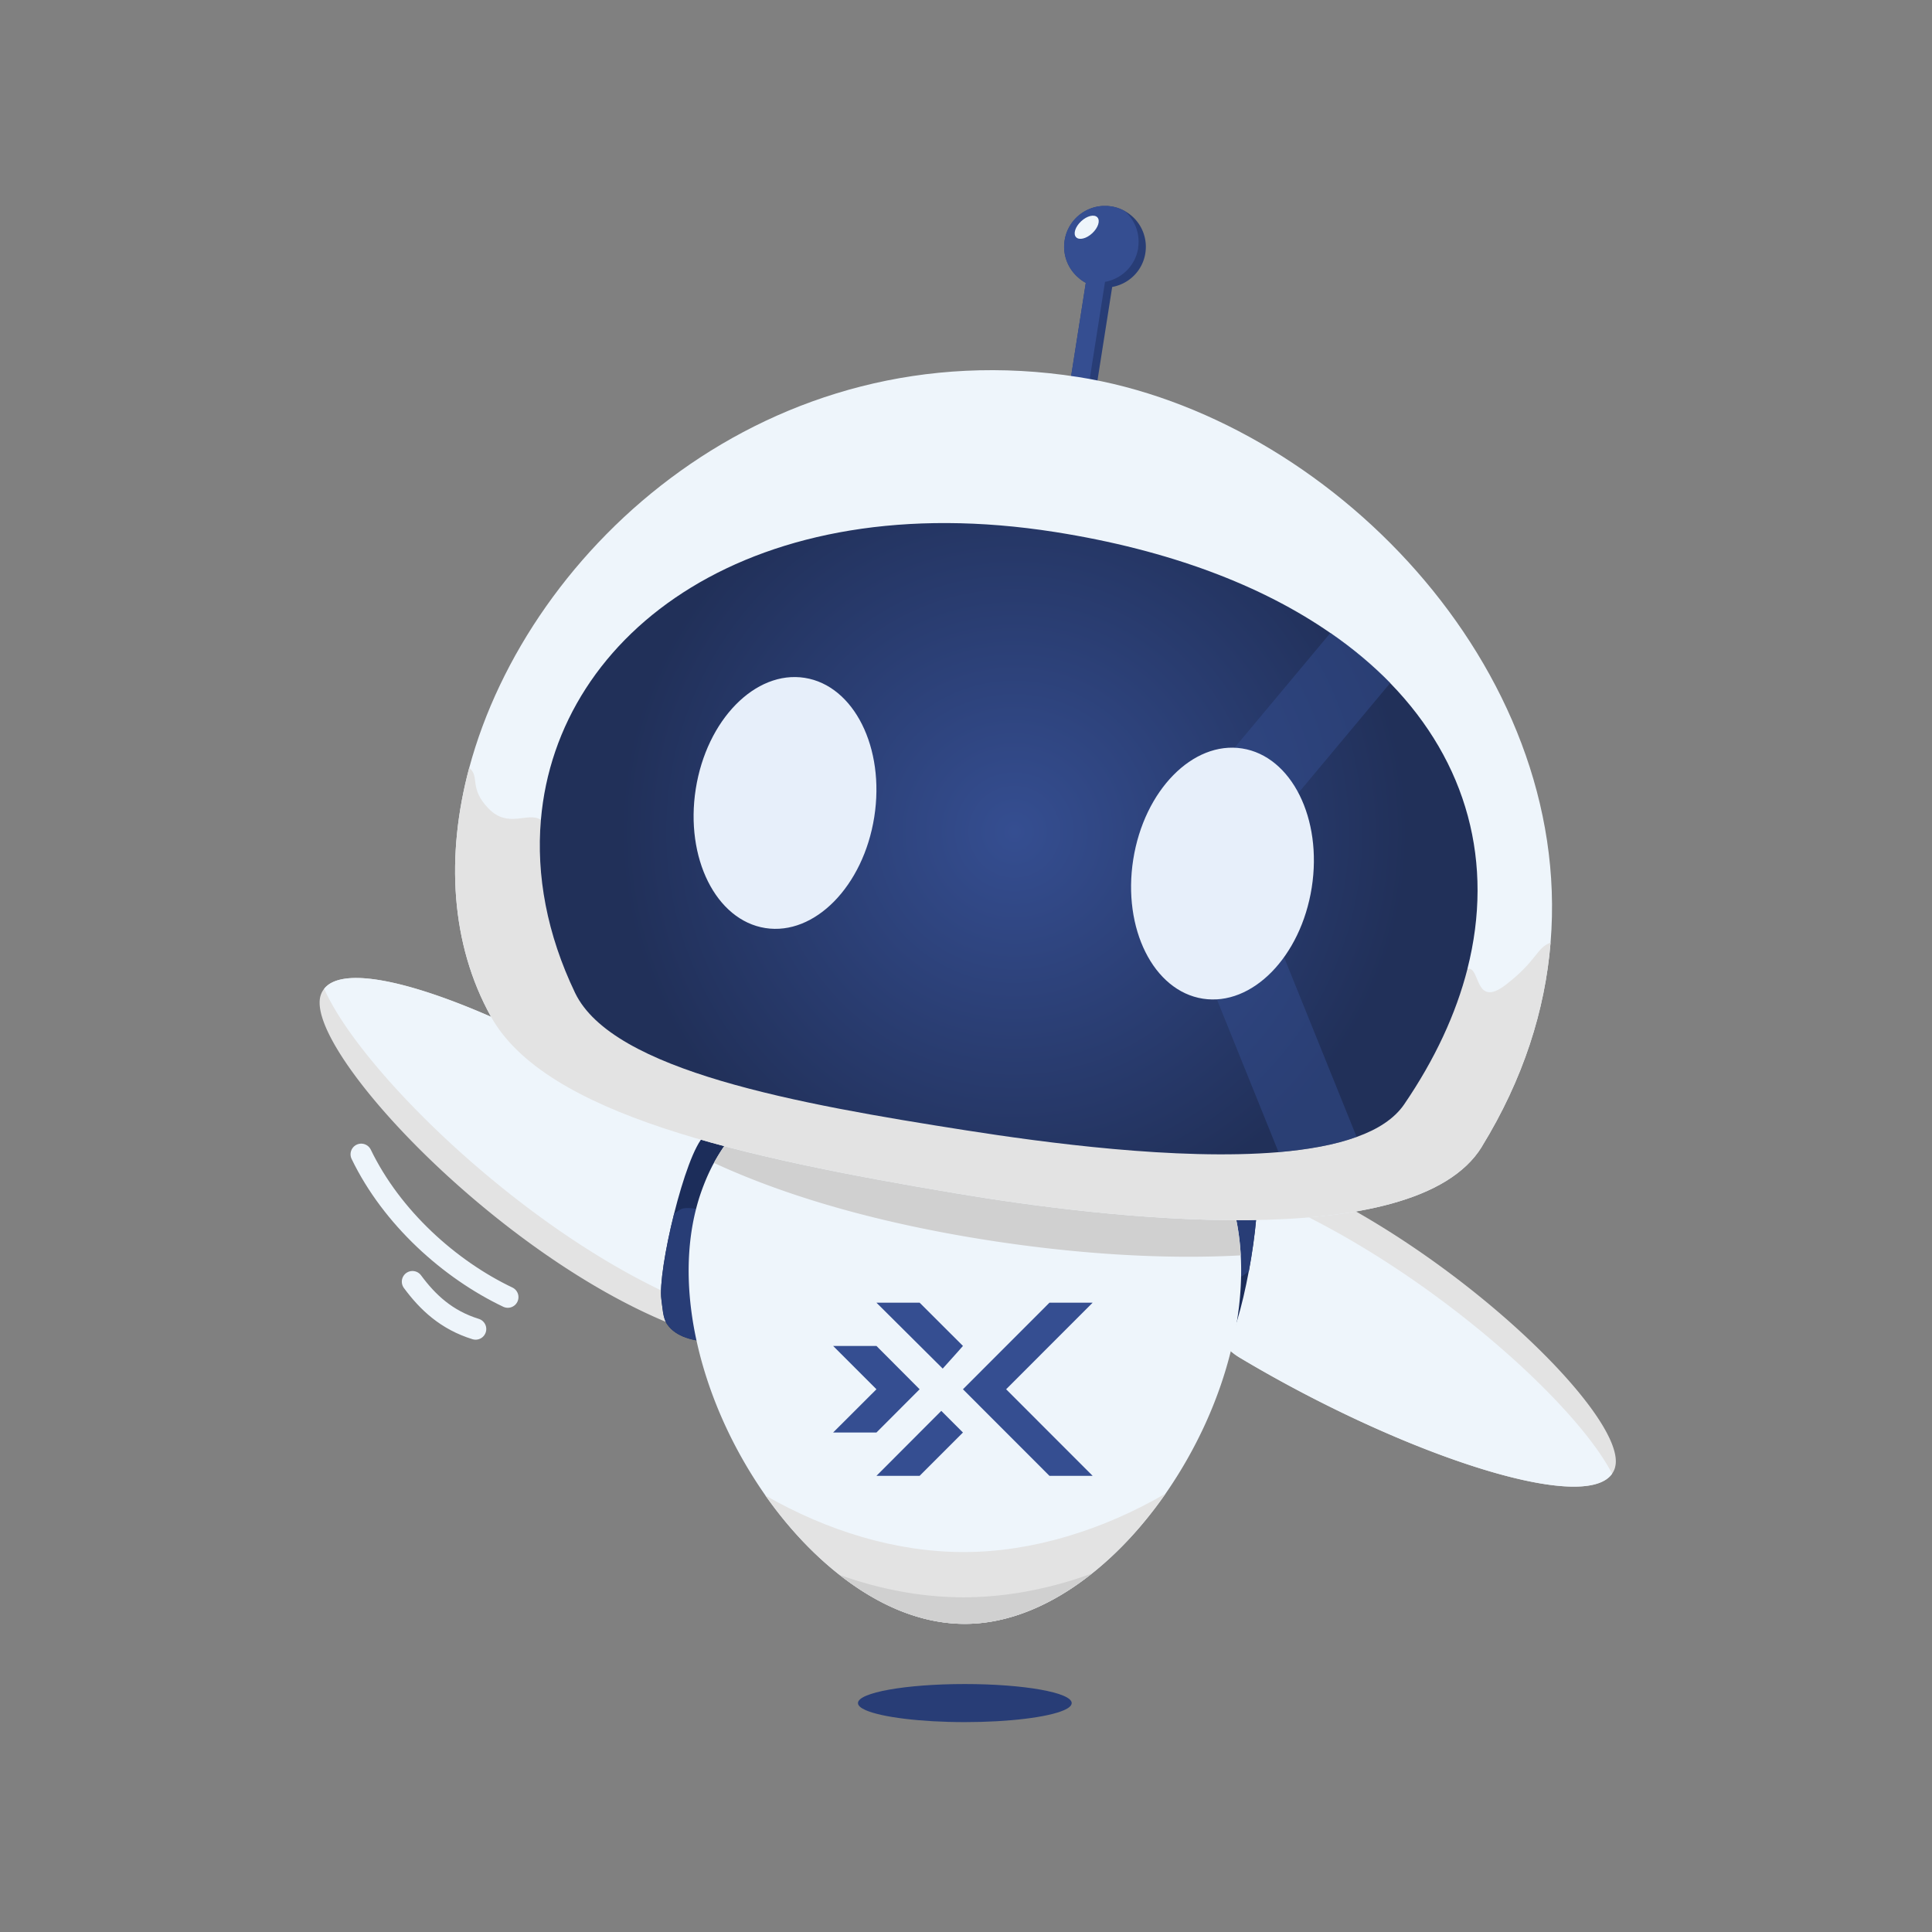 <svg xmlns="http://www.w3.org/2000/svg" width="272" height="272" fill="none" xmlns:v="https://vecta.io/nano"><rect width="100%" height="100%" fill="#808080" stroke="none"/><g clip-path="url(#B)"><path d="M150.881 239.77c0 .36-.4.71-1.13 1.02-2.25.97-7.64 1.66-13.92 1.66s-11.73-.7-13.95-1.68c-.71-.31-1.09-.65-1.09-1 0-1.48 6.73-2.68 15.04-2.68s15.05 1.2 15.05 2.68z" fill="#283d76"/><path d="M227.392 206.53c1.95-7.52-26.32-34.39-51.84-43.02-2.13-.73-4.44.47-5.02 2.65l-.07.26c-1.56 5.96-2.08 12.26-.05 19.4.64 2.25 2.16 4.15 4.16 5.34 22.36 13.35 48.35 22.12 52.39 16.32a2.78 2.78 0 0 0 .43-.94v-.01z" fill="#e3e3e3"/><path d="M226.962 207.48c-5.84-11.32-31.05-33.15-54.15-40.97a4.11 4.11 0 0 0-2.35-.09c-1.56 5.96-2.08 12.26-.05 19.4.64 2.25 2.16 4.15 4.16 5.34 22.36 13.35 48.35 22.12 52.39 16.32z" fill="#eef5fb"/><path d="M172.251 190.17c-.62.67-3.44-.26-4-2.01-.23-.68.03-4.76.38-9.54.55-7.39 1.35-16.48 1.01-17.33l-.02.06s-.01-.06-.01-.09c2.26-.04 4.82.32 6.21 2.08.67.86.8 2.38 1.03 3.43.41 1.96-.1 7.15-1.03 12.17-.93 4.99-2.26 9.83-3.57 11.23z" fill="#1c2d5a"/><path d="M175.821 178.94c-.31.28-.62.53-.92.71-.91.53-4.37.07-6.26-1.02.55-7.39 1.35-16.48 1.01-17.33l-.02.06s-.01-.06-.01-.09c2.26-.04 4.82.32 6.21 2.08.67.86.8 2.38 1.03 3.43.41 1.96-.1 7.15-1.03 12.17l-.01-.01z" fill="#283d76"/><path d="M45.151 140.11c-2.41 7.39 24.12 35.97 49.05 46.18 2.08.86 4.46-.19 5.18-2.33l.08-.26c1.93-5.85 2.84-12.11 1.26-19.35-.49-2.29-1.89-4.28-3.82-5.59-21.47-14.72-46.86-25.1-51.26-19.56a2.96 2.96 0 0 0-.49.91z" fill="#e3e3e3"/><path d="M45.641 139.2c5.12 11.67 28.92 35.02 51.49 44.27a4.21 4.21 0 0 0 2.34.24c1.93-5.85 2.84-12.11 1.26-19.35-.49-2.29-1.89-4.28-3.82-5.59-21.48-14.73-46.87-25.11-51.27-19.57z" fill="#eef5fb"/><path d="M99.172 159.89c.66-.63 3.41.47 3.87 2.26.18.7-.32 4.75-.98 9.49-1.01 7.34-2.38 16.37-2.09 17.24l.02-.06v.09c-2.26-.1-4.8-.62-6.07-2.47-.62-.9-.65-2.42-.81-3.49-.28-1.98.54-7.13 1.79-12.08 1.24-4.93 2.87-9.67 4.26-10.99l.01.01z" fill="#1c2d5a"/><path d="M94.911 170.88c.33-.26.65-.49.97-.65.94-.47 4.36.21 6.19 1.41-1.01 7.34-2.38 16.37-2.09 17.24l.02-.06v.09c-2.26-.1-4.8-.62-6.07-2.47-.62-.9-.65-2.42-.81-3.49-.28-1.98.54-7.13 1.79-12.08v.01z" fill="#283d76"/><path d="M169.691 200.46c-1.57 3.44-3.46 6.75-5.59 9.82l-.12.18c-3 4.28-6.48 8.08-10.25 11.07-5.53 4.4-11.69 7.09-17.89 7.09s-12.18-2.61-17.64-6.9c-3.84-3.01-7.39-6.85-10.44-11.18l-.46-.67c-1.93-2.83-3.66-5.87-5.12-9.01-4.92-10.6-6.83-22.5-3.71-32.32a32.73 32.73 0 0 1 .59-1.66c.33-.85.69-1.68 1.1-2.49.11-.23.23-.45.35-.67 4.38-8.06 13.07-14.01 27.51-15.43.45-.05.91-.08 1.38-.12 2.04-.17 4.18-.23 6.44-.21 3.53-.04 6.78.15 9.77.56l1.33.19c.36.05.72.11 1.07.17 12.13 2.15 19.57 7.87 23.42 15.33.4.78.76 1.58 1.09 2.39a40.44 40.44 0 0 1 .57 1.54c.91 2.73 1.43 5.62 1.59 8.6.42 7.71-1.49 16.04-4.99 23.72z" fill="#eef5fb"/><path d="M164.09 210.28l-.12.18c-7.39 10.56-17.71 18.16-28.14 18.16s-20.69-7.58-28.08-18.08c8.65 4.95 18.27 7.97 27.94 7.97s19.64-3.13 28.4-8.23z" fill="#e3e3e3"/><g fill="#d0d0d0"><path d="M153.721 221.53c-5.53 4.4-11.69 7.09-17.89 7.09s-12.18-2.61-17.64-6.9c5.67 2.03 11.57 3.16 17.5 3.16s12.2-1.2 18.03-3.35zm20.961-44.79c-11.78.65-25.53-.35-39.15-2.72-13.74-2.4-25.45-5.88-35.02-10.3 4.38-8.06 13.07-14.01 27.51-15.43.45-.05.91-.08 1.38-.12 2.04-.17 4.18-.23 6.44-.21 3.53-.04 6.78.15 9.77.56l1.33.19c.36.05.72.11 1.07.17 12.13 2.15 19.57 7.87 23.42 15.33.4.78.76 1.58 1.09 2.39a40.44 40.44 0 0 1 .57 1.54c.91 2.73 1.43 5.62 1.59 8.6z"/></g><g fill="#354e91"><path d="M129.471 195.59l-6.08 6.09h-6.1l6.1-6.09-6.1-6.1h6.1l6.08 6.1zm6.1-6.1l-.92 1.04-1.93 2.15-9.33-9.28h6.08l6.1 6.09zm6.079 6.1l12.18 12.19h-6.08l-12.18-12.19 12.18-12.19h6.08l-12.18 12.19zm-6.079 6.09l-6.1 6.1h-6.08l9.13-9.15 3.05 3.05z"/></g><path d="M161.251 35.64c-.39 2.49-2.32 4.34-4.67 4.76l-3.17 20.14-3.71-.58 3.17-20.14a5.36 5.36 0 0 1-1.01-.7c-.04-.03-.07-.05-.11-.1-1.41-1.24-2.17-3.17-1.86-5.17.49-3.14 3.43-5.28 6.57-4.79a5.5 5.5 0 0 1 1.9.66 5.74 5.74 0 0 1 2.89 5.91v.01z" fill="#283d76"/><path d="M160.241 34.92c-.39 2.49-2.32 4.34-4.67 4.76l-3.17 20.14-2.62-.41 3.08-19.59a5.36 5.36 0 0 1-1.01-.7v-.03l-.11-.07c-1.41-1.24-2.17-3.17-1.86-5.17.49-3.14 3.43-5.28 6.57-4.79a5.5 5.5 0 0 1 1.9.66 5.73 5.73 0 0 1 1.88 5.18l.01.02z" fill="#354e91"/><path d="M208.62 161.45c-9.44 15.38-53.62 9.98-74.01 6.56-30.31-5.09-57.85-11.13-65.5-24.9-5.67-10.22-6.36-22.65-3.05-35.01 8.38-31.19 42.24-61.86 85.75-55.02 35.15 5.53 69.69 40.83 66.49 79.62-.77 9.49-3.83 19.21-9.68 28.73v.02z" fill="#eef5fb"/><path d="M208.62 161.45c-9.44 15.38-53.62 9.98-74.01 6.56-30.31-5.09-57.85-11.13-65.5-24.9-5.67-10.22-6.36-22.65-3.05-35.01 1.54 1.24-.09 2.83 2.71 5.72 2.79 2.89 5.55.41 7.38 1.6 8.46 5.54 17.99 10.39 28.36 14.36l2.87 1.06c10.12 3.66 21.01 6.48 32.46 8.28 23.96 3.77 46.97 2.52 66.75-2.71 1.85-.5.93 5.69 5.41 2.23s4.26-5.17 6.3-5.93c-.77 9.49-3.83 19.21-9.68 28.73v.01z" fill="#e3e3e3"/><path d="M206.601 136.4c-1.61 6.31-4.57 12.72-8.92 19.09-1.38 2.01-3.7 3.51-6.69 4.58-3.06 1.12-6.83 1.78-10.98 2.14-14.27 1.2-33.13-1.37-43.99-3.07-23.79-3.73-49.779-8.37-55.059-19.36-3.97-8.28-5.48-16.57-4.81-24.35 2.27-26.6 30.07-47.18 72.38-40.53 16.12 2.54 29.1 7.52 38.77 14.22 3.16 2.18 5.97 4.54 8.42 7.05 10.87 11.17 14.66 25.36 10.87 40.24l.01-.01z" fill="url(#A)"/><path d="M123.085 115.021c1.531-9.728-2.855-18.499-9.794-19.59s-13.806 5.909-15.337 15.637 2.855 18.498 9.795 19.59 13.806-5.91 15.336-15.637z" fill="#e7effa"/><path opacity=".5" d="M190.98 160.06c-3.06 1.12-6.83 1.78-10.98 2.14l-17.51-43.38 24.82-29.72c3.16 2.18 5.97 4.54 8.42 7.05l-20.59 24.65 15.85 39.25-.01.01z" fill="#354e91"/><path d="M184.675 124.964c1.53-9.728-2.855-18.499-9.795-19.59s-13.806 5.909-15.336 15.636 2.855 18.499 9.795 19.59 13.806-5.909 15.336-15.636z" fill="#e7effa"/><path d="M153.777 32.835c.828-.771 1.15-1.774.717-2.238s-1.455-.217-2.284.555-1.15 1.774-.718 2.238 1.456.217 2.285-.555z" fill="#eef5fb"/><g stroke="#eef5fb" stroke-width="3" stroke-miterlimit="10" stroke-linecap="round"><path d="M50.852 162.51c4.3 8.91 12.45 16.21 20.64 20.11m-13.422-2.18c2.15 2.91 4.79 5.4 8.89 6.67"/></g></g><defs><radialGradient id="A" cx="0" cy="0" r="1" gradientUnits="userSpaceOnUse" gradientTransform="translate(142.808 117.103) rotate(8.94) scale(55.67 55.67)"><stop stop-color="#354e91"/><stop offset="1" stop-color="#213059"/></radialGradient><clipPath id="B"><path fill="#fff" transform="translate(45 29)" d="M0 0h182.49v213.45H0z"/></clipPath></defs></svg>